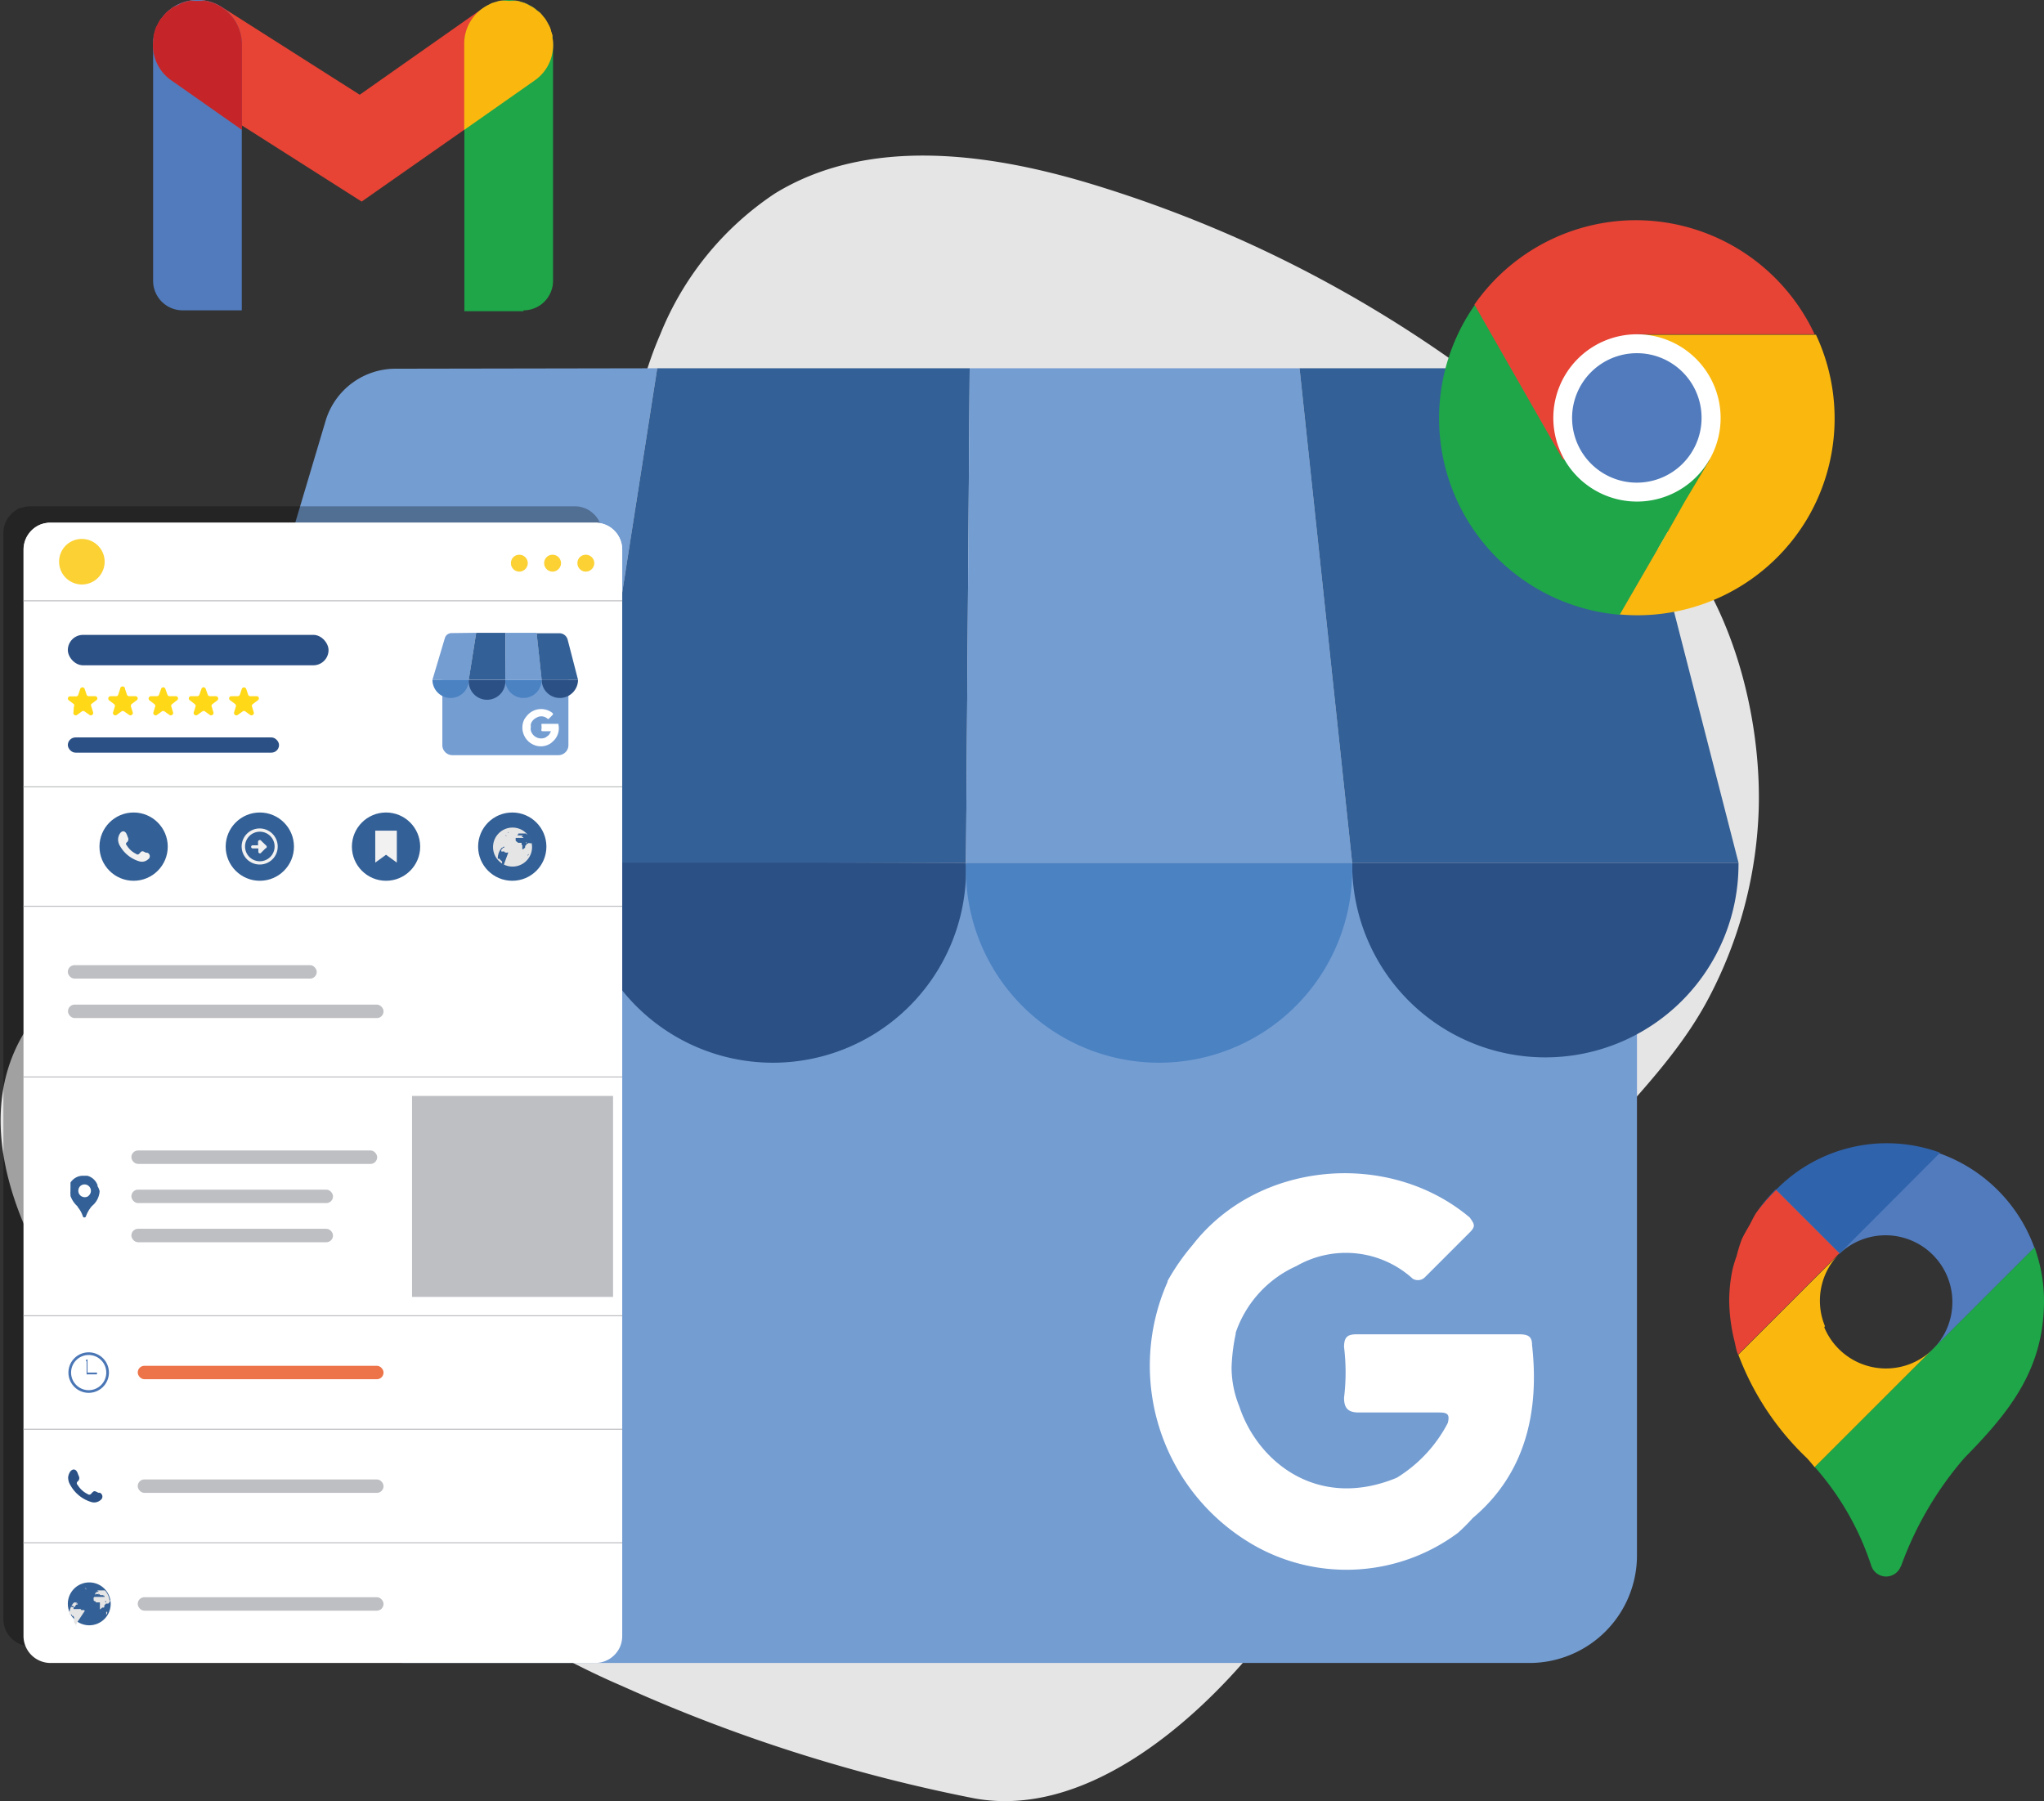 <svg id="Layer_1" data-name="Layer 1" xmlns="http://www.w3.org/2000/svg" xmlns:xlink="http://www.w3.org/1999/xlink" viewBox="0 0 138.3 121.88"><rect x="0" y="0" width="138.3" height="121.88" fill="#333333" stroke="none"/><defs><style>.cls-1{fill:none;}.cls-2{fill:#e6e5e5;}.cls-3{fill:#517bbd;}.cls-4{fill:#fab80e;}.cls-5{fill:#2f63ac;}.cls-6{fill:#e74435;}.cls-7{fill:#1ea648;}.cls-8{fill:#749dd2;}.cls-9{fill:#fff;}.cls-10{fill:#336096;}.cls-11{fill:#4b82c2;}.cls-12{fill:#2b5085;}.cls-13{fill:#c52528;}.cls-14{clip-path:url(#clip-path);}.cls-15{opacity:0.3;}.cls-16{fill:#fbd133;}.cls-17{fill:#ffd817;}.cls-18{fill:#f1f1f1;}.cls-19{fill:#bebfc3;}.cls-20{fill:#ed7449;}.cls-21{fill:#4a76b5;}</style><clipPath id="clip-path"><rect class="cls-1" x="97.38" y="14.89" width="26.76" height="26.76"/></clipPath></defs><path class="cls-2" d="M83.72,16.12a85.92,85.92,0,0,0-9.94-3.69c-7-2.11-15.1-3.18-21.36.67a20.74,20.74,0,0,0-7.76,9.56C42.34,28,42.3,33.9,39.87,39a37.41,37.41,0,0,1-9.76,12.34A75.53,75.53,0,0,1,15,60.93c-3.94,2-9.87,4.35-12.6,7.85-5.4,6.9-.51,16.68,4.51,22.35,4.36,4.9,10,8.49,15.67,11.76,6.45,3.7,12.72,8.29,19.49,11.19a109.09,109.09,0,0,0,23.9,7.62c7.33,1.31,14.59-4.85,19-10.21,8.44-10.14,13.5-22.67,21.9-32.85,3-3.65,6.5-6.86,8.73-11.08A29.37,29.37,0,0,0,119,54.67c.17-6.66-2.07-15-7.14-19.65-2.68-2.48-5.85-4.57-8.7-6.91a85.48,85.48,0,0,0-19.46-12Z"/><path class="cls-3" d="M137.66,84.4h0a7.32,7.32,0,0,1,.25.75c-.07-.25-.15-.51-.24-.75Zm-10-7-7.52,3.12,4.32,4.32a4.52,4.52,0,0,1,6.41,6.37l6.78-6.78a10.61,10.61,0,0,0-10-7Zm0,0"/><path class="cls-4" d="M123.48,89.74a4.5,4.5,0,0,1,.93-4.86l-6.79,6.79a18.75,18.75,0,0,0,4.64,7c.19.2.35.41.53.62l8-8a4.52,4.52,0,0,1-7.36-1.48Z"/><path class="cls-5" d="M117.6,91.69l0,0a1.56,1.56,0,0,1-.06-.15S117.58,91.63,117.6,91.69Z"/><path class="cls-5" d="M124.41,84.88,131.27,78a10.49,10.49,0,0,0-11.1,2.51l4.29,4.29Z"/><path class="cls-6" d="M124.46,84.81l-4.29-4.29a11.11,11.11,0,0,0-1.35,1.56c-.17.26-.29.54-.44.81s-.39.66-.54,1A10.37,10.37,0,0,0,117.5,85a8.94,8.94,0,0,0-.27.88A10.49,10.49,0,0,0,117,88a11.89,11.89,0,0,0,.36,2.76c.06.25.1.5.18.75a1.56,1.56,0,0,0,.06.15l6.79-6.79Z"/><path class="cls-5" d="M120.14,80.49a10.51,10.51,0,0,0-1.32,1.59,11.11,11.11,0,0,1,1.35-1.56Z"/><path class="cls-7" d="M128.62,106a23.26,23.26,0,0,1,4.29-7.34c3.05-3.1,5.39-6,5.39-10.64a10.6,10.6,0,0,0-.64-3.61L122.79,99.27a19,19,0,0,1,3.82,6.67,1.06,1.06,0,0,0,1,.74,1.07,1.07,0,0,0,1-.69Zm0,0"/><path class="cls-8" d="M110.76,58.48v46.78a7.28,7.28,0,0,1-7.29,7.27h-76a7.28,7.28,0,0,1-7.28-7.27V58.48Z"/><path class="cls-9" d="M103.66,91c0-.57-.28-.71-.86-.71h-11c-.58,0-.86.14-.86.86a14.06,14.06,0,0,1,0,3.43c0,.72.28,1,1,1h5.44c.58,0,.72.14.58.71A9.47,9.47,0,0,1,94.5,100c-5.35,2.21-9.41-1.08-10.65-4.84a7,7,0,0,1-.52-2.61,12.68,12.68,0,0,1,.28-2.29s0,0,0-.08a7.64,7.64,0,0,1,4.11-4.51,6.72,6.72,0,0,1,7.87.86.68.68,0,0,0,.86-.14l3-3c.43-.43.29-.57,0-1-5.44-4.59-14.32-3.87-18.76,1.86A15,15,0,0,0,79,86.68s0,0,0,.06a14,14,0,0,0,5.89,17.85,12.64,12.64,0,0,0,13.75-.86,12.3,12.3,0,0,0,1-1C103.16,99.77,104.18,95.64,103.66,91Z"/><path class="cls-8" d="M44.47,24.92,39.23,58.48H13.09l8.94-30a4.94,4.94,0,0,1,4.74-3.53Z"/><polygon class="cls-10" points="65.61 24.92 65.36 58.38 39.23 58.48 44.47 24.92 65.61 24.92"/><polygon class="cls-8" points="91.49 58.38 65.36 58.38 65.61 24.92 87.93 24.92 91.49 58.38"/><path class="cls-10" d="M117.63,58.38H91.49L87.93,24.92h16.3a6.17,6.17,0,0,1,6,4.64Z"/><path class="cls-11" d="M39.23,58.38v.1a13.07,13.07,0,1,1-26.14,0v-.1Z"/><path class="cls-12" d="M65.36,58.38v.1a13.07,13.07,0,1,1-26.13,0v-.1Z"/><path class="cls-12" d="M117.63,58.38v.1a13.07,13.07,0,1,1-26.14,0v-.1Z"/><path class="cls-11" d="M91.49,58.38v.1a13.07,13.07,0,1,1-26.13,0v-.1Z"/><path class="cls-6" d="M24.47,13.64,11.75,5.55A3,3,0,0,1,15,.47l9.34,5.94L32.69.54a3,3,0,0,1,3.45,4.93Zm0,0"/><path class="cls-7" d="M35.42,21.06h-4V3a3,3,0,1,1,6,0v16a2,2,0,0,1-2,2Zm0,0"/><path class="cls-4" d="M37.38,2.57c0-.06,0-.12,0-.18a2,2,0,0,0-.09-.26c0-.1-.06-.21-.09-.31l-.07-.13c-.07-.13-.14-.26-.22-.39l-.13-.16a3.47,3.47,0,0,0-.25-.29L36.29.68a1.55,1.55,0,0,0-.24-.19L35.8.36a2.29,2.29,0,0,0-.27-.14,1.38,1.38,0,0,0-.27-.08A1.57,1.57,0,0,0,35,.06l-.35,0-.23,0A2.84,2.84,0,0,0,34,.05l-.17,0-.57.17-.14.08A2.92,2.92,0,0,0,31.41,3V8.79l4.73-3.32a2.9,2.9,0,0,0,1.24-2.9Zm0,0"/><path class="cls-3" d="M13.36,0a3,3,0,0,1,3,3v18h-4a2,2,0,0,1-2-2V3a3,3,0,0,1,3-3Zm0,0"/><path class="cls-13" d="M10.39,2.57a1.13,1.13,0,0,1,0-.18,1.12,1.12,0,0,1,.08-.26c0-.1.06-.21.09-.31l.08-.13a3.72,3.72,0,0,1,.21-.39L11,1.14l.24-.29.22-.17.24-.19L12,.36l.27-.14a2.29,2.29,0,0,1,.28-.09A2.29,2.29,0,0,1,12.8.06l.36,0,.22,0,.43,0a.88.88,0,0,0,.17,0l.28.09.28.09.15.08a2.22,2.22,0,0,1,.37.21A3,3,0,0,1,16.37,3V8.79L11.64,5.47a2.89,2.89,0,0,1-1.25-2.9Zm0,0"/><g class="cls-14"><path class="cls-7" d="M99.17,35A13.34,13.34,0,0,0,109.6,41.6l6.06-10.49-4.9-2.84-4.9,2.83-1.64-2.83L103,26.2,99.8,20.62A13.36,13.36,0,0,0,99.17,35Zm0,0"/><path class="cls-6" d="M110.76,14.9a13.35,13.35,0,0,0-11,5.71l6,10.5,4.91-2.84V22.62h12.11a13.37,13.37,0,0,0-12.11-7.72Zm0,0"/><path class="cls-4" d="M122.34,35a13.35,13.35,0,0,0,.53-12.35H110.76v5.67l4.9,2.82L114,33.93,112.83,36l-3.23,5.58A13.36,13.36,0,0,0,122.34,35Zm0,0"/></g><path class="cls-9" d="M116.42,28.28a5.66,5.66,0,1,1-5.66-5.66,5.67,5.67,0,0,1,5.66,5.66Zm0,0"/><path class="cls-3" d="M115.13,28.28a4.38,4.38,0,1,1-4.37-4.38,4.37,4.37,0,0,1,4.37,4.38Zm0,0"/><path class="cls-15" d="M40.74,36.08a1.85,1.85,0,0,0-1.83-1.82H2.06a1.74,1.74,0,0,0-.61.11l-.11,0a2.61,2.61,0,0,0-.28.17,1.83,1.83,0,0,0-.83,1.51v73.51a1.83,1.83,0,0,0,1.83,1.83H38.91a1.83,1.83,0,0,0,1.68-1.11,1.75,1.75,0,0,0,.15-.72V39.51h0Z"/><path class="cls-9" d="M42.1,37.19V110.7a1.89,1.89,0,0,1-.14.72,1.84,1.84,0,0,1-1.68,1.11H3.42a1.83,1.83,0,0,1-1.83-1.83V37.19A1.84,1.84,0,0,1,2.7,35.51a1.89,1.89,0,0,1,.72-.14H40.28A1.83,1.83,0,0,1,42.1,37.19Z"/><path class="cls-9" d="M1.6,37.19v3.43H42.1V37.19a1.82,1.82,0,0,0-1.82-1.82H3.42a1.92,1.92,0,0,0-.72.14A1.84,1.84,0,0,0,1.6,37.19Z"/><path class="cls-16" d="M39.07,38.11a.57.57,0,0,0,.57.57.58.58,0,0,0,.57-.57.57.57,0,0,0-.57-.57A.56.56,0,0,0,39.07,38.11Z"/><path class="cls-16" d="M36.82,38.11a.57.57,0,0,0,.57.57.58.58,0,0,0,.57-.57.57.57,0,0,0-.57-.57A.56.56,0,0,0,36.82,38.11Z"/><path class="cls-16" d="M34.57,38.11a.57.57,0,0,0,.57.57.58.58,0,0,0,.57-.57.57.57,0,0,0-.57-.57A.56.56,0,0,0,34.57,38.11Z"/><path class="cls-16" d="M4,38a1.54,1.54,0,1,0,1.53-1.53A1.53,1.53,0,0,0,4,38Z"/><path class="cls-8" d="M38.46,46v4.41a.68.68,0,0,1-.68.69H30.61a.68.68,0,0,1-.68-.69V46Z"/><path class="cls-9" d="M37.79,49.05c0-.06,0-.07-.08-.07h-1c-.05,0-.08,0-.08.08a.86.86,0,0,1,0,.32c0,.07,0,.1.1.1h.51s.07,0,0,.07a.53.53,0,0,1-.24.29l-.08.06a.72.72,0,0,1-1-.46.53.53,0,0,1,0-.25.82.82,0,0,1,0-.21h0a.73.73,0,0,1,.39-.42.62.62,0,0,1,.74.08.07.07,0,0,0,.08,0l.28-.28s0,0,0-.09a1.24,1.24,0,0,0-1.76.17,2,2,0,0,0-.17.23h0a1.25,1.25,0,0,0,0,1.13,1.22,1.22,0,0,0,.53.55,1.19,1.19,0,0,0,1.29-.08l.1-.09A1.19,1.19,0,0,0,37.79,49.05Z"/><path class="cls-8" d="M32.22,42.82,31.72,46H29.26l.84-2.82a.47.47,0,0,1,.45-.34Z"/><polygon class="cls-10" points="34.21 42.82 34.19 45.98 31.72 45.98 32.22 42.82 34.21 42.82"/><polygon class="cls-8" points="36.65 45.98 34.19 45.98 34.21 42.82 36.31 42.82 36.65 45.98"/><path class="cls-10" d="M39.11,46H36.65l-.34-3.15h1.54a.58.58,0,0,1,.56.44Z"/><path class="cls-11" d="M31.72,46h0a1.23,1.23,0,1,1-2.46,0h2.46Z"/><path class="cls-12" d="M34.19,46h0a1.24,1.24,0,1,1-2.47,0h2.47Z"/><path class="cls-12" d="M39.11,46h0a1.23,1.23,0,1,1-2.46,0h2.46Z"/><path class="cls-11" d="M36.65,46h0a1.23,1.23,0,1,1-2.46,0h2.46Z"/><rect class="cls-12" x="4.59" y="42.96" width="17.64" height="2.06" rx="1.03"/><rect class="cls-12" x="4.59" y="49.9" width="14.29" height="1.03" rx="0.52"/><path class="cls-17" d="M5.73,46.62l.13.39a.15.15,0,0,0,.15.1h.41a.15.15,0,0,1,.09.28l-.33.25a.16.16,0,0,0,0,.17l.12.39a.16.16,0,0,1-.24.18l-.34-.24a.15.15,0,0,0-.18,0l-.33.24a.16.16,0,0,1-.24-.18L5,47.82A.16.16,0,0,0,5,47.65l-.33-.25a.15.15,0,0,1,.09-.28h.41A.15.15,0,0,0,5.3,47l.13-.39A.16.16,0,0,1,5.73,46.62Z"/><path class="cls-17" d="M8.46,46.62l.13.39a.16.16,0,0,0,.15.1h.41a.15.15,0,0,1,.09.28l-.33.25a.16.16,0,0,0-.05.17l.12.39a.16.16,0,0,1-.24.18l-.34-.24a.15.15,0,0,0-.18,0l-.33.24a.16.16,0,0,1-.24-.18l.12-.39a.15.15,0,0,0-.06-.17l-.33-.25a.16.16,0,0,1,.09-.28h.42A.15.15,0,0,0,8,47l.13-.39A.16.16,0,0,1,8.46,46.62Z"/><path class="cls-17" d="M11.19,46.62l.14.39a.15.15,0,0,0,.14.1h.41a.15.15,0,0,1,.09.28l-.32.25a.15.15,0,0,0-.06.17l.12.39a.16.16,0,0,1-.24.18l-.34-.24a.15.15,0,0,0-.18,0l-.33.24a.16.16,0,0,1-.24-.18l.12-.39a.15.15,0,0,0-.06-.17l-.33-.25a.16.16,0,0,1,.1-.28h.41a.15.15,0,0,0,.14-.1l.14-.39A.15.15,0,0,1,11.19,46.62Z"/><path class="cls-17" d="M13.92,46.62l.14.39a.15.15,0,0,0,.14.1h.41a.16.16,0,0,1,.1.28l-.33.25a.15.15,0,0,0-.06.17l.12.39a.16.16,0,0,1-.24.18l-.33-.24a.15.15,0,0,0-.18,0l-.34.24a.16.16,0,0,1-.24-.18l.12-.39a.15.15,0,0,0-.06-.17l-.32-.25a.15.15,0,0,1,.09-.28h.41a.15.15,0,0,0,.14-.1l.14-.39A.15.15,0,0,1,13.92,46.62Z"/><path class="cls-17" d="M16.66,46.62l.13.39a.15.15,0,0,0,.14.1h.42a.15.15,0,0,1,.09.28l-.33.25a.15.15,0,0,0-.06.17l.12.39a.16.16,0,0,1-.24.18l-.33-.24a.15.15,0,0,0-.18,0l-.34.24a.16.16,0,0,1-.24-.18l.12-.39a.16.16,0,0,0-.05-.17l-.33-.25a.15.15,0,0,1,.09-.28h.41a.16.16,0,0,0,.15-.1l.13-.39A.16.16,0,0,1,16.66,46.62Z"/><circle class="cls-10" cx="9.04" cy="57.29" r="2.31"/><circle class="cls-10" cx="17.58" cy="57.29" r="2.31"/><circle class="cls-10" cx="26.12" cy="57.29" r="2.31"/><circle class="cls-10" cx="34.66" cy="57.29" r="2.31"/><polygon class="cls-18" points="25.39 56.21 26.85 56.21 26.85 58.37 26.12 57.84 25.39 58.37 25.39 56.21"/><path class="cls-18" d="M18,57.21l-.36-.35a.09.09,0,0,0-.11,0,.1.1,0,0,0-.07.09v.25H17.1a.11.11,0,0,0-.11.11.11.11,0,0,0,.11.1h.38l0,.24a.11.11,0,0,0,.07.09h0a.12.12,0,0,0,.08,0l.33-.33A.11.11,0,0,0,18,57.21Z"/><path class="cls-18" d="M17.58,58.5a1.22,1.22,0,1,1,1.21-1.21A1.21,1.21,0,0,1,17.58,58.5Zm0-2.22a1,1,0,1,0,1,1A1,1,0,0,0,17.58,56.28Z"/><path class="cls-18" d="M8.13,56.38c.15-.2.35-.15.44.07a1.8,1.8,0,0,1,.08.21.26.26,0,0,1-.07.34c-.08.07-.07.13,0,.21a1.51,1.51,0,0,0,.63.57.14.14,0,0,0,.2,0c.2-.22.2-.22.46-.08l.09,0a.25.25,0,0,1,.06.45.62.62,0,0,1-.61.13,2.22,2.22,0,0,1-1.27-1,.87.87,0,0,1-.15-.5A.79.79,0,0,1,8.13,56.38Z"/><path class="cls-2" d="M36,57.29A1.32,1.32,0,1,1,34.66,56,1.32,1.32,0,0,1,36,57.29Z"/><path class="cls-10" d="M35.71,57.92s0,0,0,0a.08.08,0,0,1,0,0l0-.06a.12.12,0,0,1,.05-.07.08.08,0,0,0,0-.05l0,0v0s0,0,0,0,0,0,0,.06l0,.05s-.06.09-.07.08Z"/><path class="cls-10" d="M36,57.06h0s-.05,0-.06,0,0,0,0,0,0,0,0,0,0-.06,0,0l0,0,0,0,.05,0a1.12,1.12,0,0,0-.29-.61l0,0v0s0,0,0,0l0,0-.05,0,0,0s0,0,0,0,0,0,0,0,0,0,0,0h0s0,0,0,0,0,0,0,0-.05,0-.06-.05l0,0,0,0a.07.07,0,0,0-.06,0h-.06l0,0,0,0h0s0,0,0,0a.05.05,0,0,0,0,0s0,0,0,0,0,0,.06,0a.06.06,0,0,0,0,0h0s0,0,0,0l0,0s0,0,0,0v0l0,0s0,0,0,0,0,0,0,0,0,0,.05,0h0s0,0,0,0h0s0,0,0,0l0,0s0,0,0,0,0,0-.05,0H35.2s0,0,0,0a0,0,0,0,0,0,0s0,0,0,0,0,0,0,0,0,0-.06,0l-.06,0s-.07,0-.05,0,.05,0,.05.06,0,0-.06,0h0s0,0,0,0a.08.08,0,0,0,0,.07s.05,0,.06,0h0s0,0,.05,0l0,0s0,0,0,0h.06s.05,0,.07,0l.07.05s0,0,0,0,0,0,0,0l0,0h0a0,0,0,0,0,0,0s0,0,0,0l0,0s0,0,0,0a.15.15,0,0,1-.06-.05s.05,0,.06,0l.06.06s0,0,0,0l0,0s0,0,0,0,0,0,0,0,0,0,0,0,0,0,0,0,0,0,0,0,0,0,0,0,0,0,0,0h0s0,0,0,0h0s0,0,.07,0,.06,0,0,0,0,0-.07,0h-.1s0,0,0,0,0,0,.05.06h.07s0,0,0,0,0,0,0,0,0,.05,0,.05h-.12l0,0h0v0h0s0,0-.06,0l0,0s0,0,0,0a0,0,0,0,1,0,0s0,0,0,0,0,0,0,0h-.08a.13.13,0,0,0-.08,0H35s0,0-.06,0l0,0s0,0,0,0l-.05,0h0s0,0,0,0,0,0,0,.06,0,0,0,0v0s0,0,0,.07a.07.07,0,0,0,0,.05.05.05,0,0,0,0,0s.05.06.07.08.06,0,.08.07,0,0,0,0h.16s.07,0,.09,0,0,0,0,0,0,0,0,0,0,.06,0,.09,0,.05.05.07,0,0,0,.05a.08.08,0,0,0,0,0,.32.32,0,0,1,0,.09s0,0,0,.05,0,0,0,0a.06.06,0,0,0,0,0s0,0,0,0,0,.05,0,.08,0,0,0,0a0,0,0,0,1,0,0s0,0,0,0v0l0,0h0a.18.18,0,0,0,.07,0l.07-.07s0,0,0,0,0,0,0,0h0s.05,0,.05-.06,0,0,0,0l0,0,0,0,0,0a.26.26,0,0,0,0-.08s0,0,0,0,0,0,0,0h0l0,0s0,0,0,0l0,0,.07-.07a.31.31,0,0,0,.06-.13s0,0,0,0h0l-.07,0s0,0,0,0,0,0,0,0l0,0s0,0,0,0l0,0a.08.08,0,0,0,0,0l0,0s0,0,0-.07,0-.07,0-.07,0,0,0,0,0,0,0,0,0,0,0,.06l.05.06a.08.08,0,0,1,0,0l0,0a.1.1,0,0,1,0,.06s0,0,0,0l.07,0s0,0,.06-.05h0A.57.57,0,0,0,36,57.06Z"/><path class="cls-10" d="M34.91,56.47s0,0,0,0v0a0,0,0,0,0,0,0h0l0,0h0a0,0,0,0,0,0,0l0,0h0Z"/><path class="cls-10" d="M34.81,56.24s0,0,.06,0v0s0,0,0,0,0,0,0,0h0s0,0,0,0l0,0s0,0,0,0h0Z"/><path class="cls-10" d="M35,56.49s0,0,0,0,0,0,0,0,0,0,0,0l0,0s0,0,0-.06h0s0,0,0,0,0,0,0,0,0,0,0,0h0s0,0,0,0h0a0,0,0,0,0,0,0h0s0,0,0,0,0,0,0,0H35Z"/><path class="cls-10" d="M34.42,56.31s0,0,.06,0l0,0,0,0,0,0,0,0h.07a.07.07,0,0,1,.06,0s.06,0,.06,0,0,0,0,0h0s0,0,0,0h0s0,0,0,0a0,0,0,0,0,0,0s0,0,0,0h0s0,0,0,0h-.09l-.13,0H34.6l-.08,0h-.08l-.06,0s0,0,0,0,0,0,0,0h0s0,0,0,0,0,0,0,0,0,0,0,0v0l0,0s0,0,0,0,0,.09,0,.08Z"/><path class="cls-10" d="M34.17,56.12h.1l0,0h.06l0,0,0,0,.06,0s0,0-.05,0l-.06,0-.11,0s0,0,0,0,0,0,0,0l-.05,0,0,0Z"/><path class="cls-10" d="M34.25,56.06h0s0,0,0,0h0Z"/><path class="cls-10" d="M34.14,56.27h0s0,0,0,0h0a0,0,0,0,0,0,0h0v0h0s0,0,0,0h0s.05,0,0,0h0s0,0,0,0,0,0,0,0h-.07a0,0,0,0,0,0,0s0,0,0,0h0l0,0h0l0,0h0s0,0,0,0,0,0,0,0v0h0Z"/><path class="cls-10" d="M34.21,56.15h0s0,0,0,0h0Z"/><path class="cls-10" d="M34.11,56.17h0s0,0,0,0h0l0,0Z"/><path class="cls-10" d="M34.19,56.14h0v0h-.1v0h.07Z"/><path class="cls-10" d="M34,56.24l0,0h0s0,0,0,0h0Z"/><path class="cls-10" d="M34.05,56.17h0Z"/><path class="cls-10" d="M34,56.33h0s0,0,0,0h0a0,0,0,0,1,0,0s0,0,0,0h0l0,0a0,0,0,0,1,0,0Z"/><path class="cls-10" d="M34,56.22l0,0h0a0,0,0,0,0,0,0l0,0h0l0,0h0l0,0Z"/><path class="cls-10" d="M33.91,56.31l0,0s0,0,0,0h0s0,0,0,0l0,0s0,0,0,0h-.06l0,0,0,0v0h.08l0,0s0,0,0,0Z"/><path class="cls-10" d="M34.21,56.51s0,0,0,0h0s0,0,0,.05l0,0s0,0,0,0h.08s0,0,0,0v0s0,0,0,0h0Z"/><path class="cls-10" d="M33.8,56.7h0a0,0,0,0,1,0,0h0s0,0,0,0h0a0,0,0,0,1,0,0h0l0,0,0,0h0s0,0,0,0h0l0,0h0s0,0,0,0l0,0s0,0,0,0l0,0,0,0,0,0s0,0,0,0v0s0,0,0,0h0s0,0,0,0h0l0,0,0,0Z"/><path class="cls-10" d="M34.39,57.69s0,0,0,0a.18.18,0,0,0-.07,0,.11.11,0,0,1-.08,0s-.06,0-.08,0a0,0,0,0,1,0,0l0,0s0-.06-.05-.07-.06,0-.07,0l0,0,0,0,0,0s0,0,0,0h0l0,0h0s0,0,0,0a0,0,0,0,0,0,0v0l-.06,0a0,0,0,0,0,0,0v0s0,0,0,0v0s0,0-.06,0a.05.05,0,0,1,0,0s0-.06,0-.07h-.06s0,0,0,0l0,0a0,0,0,0,0,0,0s0,0,0,0,0,0,0,0h0a.07.07,0,0,1-.07,0,.06.06,0,0,1,0,0v0a.05.05,0,0,1,0,0s0,0,0,0l.07,0s0,0,.05,0l0,0h0s0,0,0,.06,0,0,0,0,0,0,0,0,0,0,0-.05l0,0,0-.05.09-.09,0,0,0,0,0,0s0,0,0,0,.05,0,0,0,0,0,0,0,0,0,0,0,0,0-.06,0,0,0,.07,0h0l0,0s0,0,0,0,0,0,0-.06,0-.06,0,0h0s0,0,0,0a0,0,0,0,0,0,0l0,0,0,0s0,0,0,0v0l0,0,0,0,0,0a0,0,0,0,1,0,0s0,0,0,0h0s0,0,0,0h0s0,0,0,0,0-.05.06-.06l0,0,0,0,.07,0s0,0,.06,0,0,0-.05,0,0,0,0,0h0s0,0,0,0v0s0,0-.06.06,0,0-.06,0l0,0h0l-.07,0h0l0,0,0,0,0,0,0,0a1.1,1.1,0,0,0-.28.75h0l.06,0,0,0a0,0,0,0,0,0,0l0,0h.06s0,0,0,0v0l0,0h0s0,0,0,0,0,0,0,0,0,0,0,0,0,0,0,0a.08.08,0,0,0,0,0l0,0a.56.56,0,0,0,.05.08l.06.05a.14.14,0,0,1,.06.08.61.61,0,0,1,0,.11s0,.08,0,.12a.3.3,0,0,0,0,.1l.06.08.06.1s0,.06.06.07,0,0,0,0,0,0,0,0h0l0,0s0,0,0,0a.34.34,0,0,1-.06-.06s0,0,0,0-.06,0-.05,0h0s0,0,0,0v0h0s0,0,0,0,0,0,0,0-.06-.06,0-.06l0,0s0,0,0,0a0,0,0,0,0,0,0s0,0,0,0a0,0,0,0,1,0,0,.06.06,0,0,0,0,0s0,0,0,0a.07.07,0,0,1,0,0h0s0,0,0,0,0,0,0,0,0,0,0,0a.19.19,0,0,1,0-.08l0-.05,0,0Z"/><path class="cls-10" d="M33.56,57.1s0,0,0,0h.07l0,0s.06,0,.05,0h0s0,0,0,0,0,0,0,0h-.06Z"/><path class="cls-10" d="M33.72,57.16h0s0,0,0,0h0l.06,0s0,0,0,0h-.06Z"/><rect class="cls-19" x="4.59" y="65.31" width="16.84" height="0.91" rx="0.45"/><rect class="cls-19" x="4.6" y="67.98" width="21.35" height="0.91" rx="0.45"/><rect class="cls-19" x="9.32" y="100.11" width="16.63" height="0.91" rx="0.45"/><path class="cls-12" d="M4.76,99.57c.17-.21.38-.16.48.08l.09.23a.29.29,0,0,1-.08.37.15.15,0,0,0,0,.23,1.63,1.63,0,0,0,.68.62.17.17,0,0,0,.22,0c.21-.24.22-.24.5-.09l.1,0a.28.28,0,0,1,.06.49.66.66,0,0,1-.66.13,2.4,2.4,0,0,1-1.38-1.12,1,1,0,0,1-.16-.54A.85.85,0,0,1,4.76,99.57Z"/><rect class="cls-20" x="9.32" y="92.42" width="16.63" height="0.91" rx="0.45"/><circle class="cls-9" cx="5.96" cy="92.88" r="1.28"/><path class="cls-21" d="M6,94.25a1.37,1.37,0,1,1,1.37-1.37A1.37,1.37,0,0,1,6,94.25Zm0-2.56a1.19,1.19,0,1,0,1.19,1.19A1.19,1.19,0,0,0,6,91.69Z"/><path class="cls-21" d="M6.51,93H5.92A.06.06,0,0,1,5.86,93v-.87A.06.06,0,0,1,5.92,92a.06.06,0,0,1,0,.06v.82h.54a.06.06,0,0,1,.06,0A.06.06,0,0,1,6.51,93Z"/><rect class="cls-19" x="9.32" y="108.08" width="16.63" height="0.91" rx="0.45"/><path class="cls-10" d="M7.49,108.53A1.45,1.45,0,1,1,6,107.08,1.45,1.45,0,0,1,7.49,108.53Z"/><path class="cls-2" d="M7.19,109.22s0,0,0,0a0,0,0,0,1,0,0,.43.43,0,0,1,0-.07.14.14,0,0,1,0-.08l.06,0s0,0,0,0v0s0,.05,0,0a.07.07,0,0,1,0,.06l0,.06s-.08.1-.09.08Z"/><path class="cls-2" d="M7.47,108.29h0s0,0-.06,0,0,0,0,0,0,0,0,0,0-.07,0,0,0,0,0,0l0,0,0,0a1.19,1.19,0,0,0-.31-.67l0,0s0,0,0,0h0s0,0,0,0l-.06,0s0,0-.06,0H7s0,0,0,0,0,0,0,0h0s0,0,0,0,0,0,0,0,.06,0,0,0a.18.18,0,0,0-.07,0l0,0,0,0-.07,0H6.65s0,0,0,0l-.05,0h0l0,0s0,0,0,.05h0s0,0,.06,0,0,0,0,0,0,0,0,0,0,0,0,0,0,0,0,0,0,0,0,0v0s0,0,0,0h0s0,0,0,.05,0,0,.06,0h0s0,0,0,0h0s0,0,0,0,0,0,0,0,0,0,0,0,0,0-.06,0H6.63s0,0,0,0a.08.08,0,0,0,0,0,0,0,0,0,0,0,0s0,0,0,0,0,0-.06,0l-.06,0s-.08,0-.05,0,.05,0,.05.07,0,0-.07,0h0s0,0,0,0,0,0,0,.08.06,0,.07,0h0a0,0,0,0,0,0,0s0,0,.06,0l0,0s0,0,0,0h0s0,0,0,0,.06,0,.08,0l.07.06a0,0,0,0,1,0,0s0,0,0,0,0,0,0,0,0,0,0,0,0,0,0,0,0,0,0,0l0,0,0,0s-.06,0-.06-.06,0,0,.06,0a.46.46,0,0,1,.07.07s0,0,0,0,0,0,0,0,0,0,0,0,0,0,0,0,0,0,0,0,0,0,0,0,0,0,.06,0,0,0,0,0,0-.05,0,0H7s0,0,0,0a.15.15,0,0,1,.08,0s.06,0,0,0-.05,0-.08,0H7s0,0,0,0S7,108,7,108h.08a0,0,0,0,1,0,0v0s0,.06,0,.06l-.09,0h0l0,0s0,0-.05,0h0s0,0-.07,0l0,0s0,0,0,0h0v0s0,0,0,0H6.54l-.08,0s0,0,0,0h0s0,0-.07,0l0,0s0,0,0,0,0,0-.06.06h0s0,0,0,0,0,0,0,.07,0,0,0,0,0,0,0,0a.09.09,0,0,1,0,.07s0,0,0,0a.09.09,0,0,0,0,0s0,.06.08.09.06,0,.08.08,0,0,0,0h.1l.07,0s.07,0,.1,0,0,0,0,0l0,0s0,.07,0,.11,0,0,0,.07,0,0,0,0,0,0,0,0,0,.06,0,.09a.14.14,0,0,0,0,.06.43.43,0,0,0,0,0v0l0,0s0,.06,0,.09l0,0a0,0,0,0,0,0,0s0,.06,0,.06v0l0,0h0s0,0,.08-.06a.23.23,0,0,0,.07-.07.08.08,0,0,0,0,0,0,0,0,0,1,0,0H7s.06,0,.06-.06,0,0,0,0l0,0,0,0,0,0s0-.06,0-.09,0,0,0,0v0s0,0,0,0v0s0,0,0,0l0,0,0,0,.07-.07a.2.2,0,0,0,.08-.14s0,0,0,0h0s0,0-.08,0,0,0,0,0l0,0,0,0a0,0,0,0,1,0,0l0,0a.08.08,0,0,0,0,0l0,0a.18.18,0,0,1,0-.09s0-.06,0-.07l0,0s0,0,0,0,0,0,0,.06l.06.07a.06.06,0,0,0,0,0s0,0,0,0l0,.06s0,.06,0,.06l.07,0a.18.18,0,0,0,.07,0h0A.57.57,0,0,0,7.47,108.29Z"/><path class="cls-2" d="M6.32,107.63s0,0,0,0v0a0,0,0,0,0,0,0h0a0,0,0,0,0,0,0h0a0,0,0,0,0,0,0s0,0,0,0h0Z"/><path class="cls-2" d="M6.2,107.39s.06,0,.07,0a0,0,0,0,1,0,0h0s0,0,0,0l0,0h0s0,0,0,0h0Z"/><path class="cls-2" d="M6.37,107.65s0,0,0,0v-.06l0,0s0,0,0-.06,0,0,0,0,0,0,0,0,0,0,0,0,0,0,0,0h0l0,0h0s0,0,0,0,0,0,0,0,0,0,0,0,0,0,0,0h0Z"/><path class="cls-2" d="M5.78,107.46s0,0,.07,0l0,0,0,0,0,0s0,0,0,0,0,0,.06,0l.08,0s.06,0,.06,0,0,0,0,0h0s0,0,0,0,0,0,0,0,0,0,0,0l0,0s0,0,0,0h0v0h-.1s-.1,0-.15,0a.15.15,0,0,0-.09,0l-.09,0H5.8s0,0-.06,0-.06,0,0,0h.08s0,0,0,0,0,0,0,0,0,0,0,0,0,0,0,0l0,0s0,0,0,.05,0,.1,0,.09Z"/><path class="cls-2" d="M5.5,107.25s0,0,0,0h.08s0,0,0,0h0l0,0,0,0,.06,0,.06,0h0l-.07,0a.53.53,0,0,0-.12,0s0,0,0,0,0,0,0,0l-.05,0,0,0Z"/><path class="cls-2" d="M5.59,107.19h-.1s0,0,0,0h.09Z"/><path class="cls-2" d="M5.47,107.41h0l0,0s0,0,0,0h0s0,0,0,0a0,0,0,0,0,0,0s0,0,0,0h0l0,0s0,0,0,0a0,0,0,0,1,0,0h0s.05,0,0,0h0s0,0,0,0,0,0,0,0H5.5s0,0,0,0l0,0h0a0,0,0,0,1,0,0s0,0,0,0l0,0s0,0,0,0h0l.05,0h0s0,0,0,0a.08.08,0,0,1,0,0h0Z"/><path class="cls-2" d="M5.55,107.29s0,0,0,0,0,0,0,0h0s0,0,0,0h0Z"/><path class="cls-2" d="M5.44,107.3H5.39s0,0,0,0h0l0,0Z"/><path class="cls-2" d="M5.53,107.28s0,0,0,0a0,0,0,0,0,0,0H5.46l0,0s0,0,0,0h0Z"/><path class="cls-2" d="M5.31,107.39l0,0v0h0s0,0,0,0h0s0,0,0,0,0,0,0,0Z"/><path class="cls-2" d="M5.37,107.31h0Z"/><path class="cls-2" d="M5.31,107.49l0,0s0,0,0,0,0,0,0,0h0s0,0,0,0,0,0,0,0h0s0,0,0,0Z"/><path class="cls-2" d="M5.3,107.36s0,0,0,0h0s0,0,0,0h0s0,0,0,0,0,0,0,0l0,0,0,0Z"/><path class="cls-2" d="M5.22,107.46l0,0s0,0,0,0,0,0,0,0h0l0,0H5.15l0,0,0,0h0l0,0h0s0,0,0,0h0l0,0h0l0,0h0Z"/><path class="cls-2" d="M5.55,107.68s0,0,0,0,0,0,0,0,0,0,0,0l0,0,0,0s0,0,0,0h0l0,0h0s0,0,0,0,0,0,0,0v0s0,0,0,0h0Z"/><path class="cls-2" d="M5.1,107.89h0s0,0,0,0h0s0,0,0,0,0,0,0,0v0h0l0,0,0,0H5s0,0,0,0h.09s0,0,0,0H5l0,0,0,0s0,0,0,0l0,0,0,0,0,0s0,0,0,0H5s0,0,0,0a0,0,0,0,1,0,0s0,0,0,0h0l0,0,0,0Z"/><path class="cls-2" d="M5.74,109s0,0,0,0a.18.18,0,0,0-.07-.05s-.07,0-.09,0-.06,0-.09,0l0,0a.06.06,0,0,0,0,0s0-.06-.06-.07-.06,0-.08,0l0,0,0,0s0,0,0,0H5.12l0,0s0,0,0,0,0,0,0,0,0,0,0,0,0,0,0,0l-.07,0s0,0,0,0,0,0,0,0,0,0,0,0v0s0,0-.07,0a.07.07,0,0,1,0-.06s0-.06,0-.07,0,0-.07,0a.09.09,0,0,1,0,0,0,0,0,0,0,0,0,0,0,0,0,0,0,0s0,0,0,0,0,0,0,0h0a.08.08,0,0,1-.08,0v-.08s0,0,0,0,0,0,0,0l.07,0s0,0,.07,0l0,0h0s0,0,0,.06,0,0,.06,0v0s0,0,0,0l.06,0,0-.06a.32.32,0,0,1,.1-.1l0,0,0,0,0,0s0,0,0,0,.06,0,0,0,0,0,0,0l0,0s-.05,0-.07,0,.07,0,.08,0h0l0,0s.06,0,.06,0,0,0,0-.06,0-.07,0,0,0,0,0,0,0,0,0,0a0,0,0,0,0-.06,0s0,0,0,0,0,0,0,0a0,0,0,0,0,0,0s0,0,0,0l0,0,0,0,0,0s0,0,0,0,0,0,0,0a.06.06,0,0,0-.06,0s0,0,0,0v0s0,0,0,0a.24.24,0,0,1,.08-.06l0,0,0,0,.07-.06s0,0,.07,0,0,0-.06,0,0,0,0,0h0s0,0,0,0,0,0,0,0,0,0-.06.05,0,0-.07,0l0,0h0l-.08,0H5l0,0,0,0,0,0,0,0a1.21,1.21,0,0,0-.31.82h.06s0,0,.06,0l.06,0s0,0,0,0l0,0,0,0h0s0,0,0,0,0,0,0,0l0,0h0s0,0,0,0a.09.09,0,0,0,0,0s0,0,0,0,0,0,0,0l0,0s0,0,0,0a.18.18,0,0,0,0,.08.18.18,0,0,0,.07,0,.36.36,0,0,1,.07.1s0,.08,0,.12,0,.09,0,.13a.49.49,0,0,0,0,.11.71.71,0,0,1,.07.09l.06.1s0,.07.07.08,0,0,0,0,0,0,0,0h0s0,0,0,0,0,0,0,0a.17.17,0,0,1-.06-.06s0,0,0-.06-.06,0,0,0h0s0,0,0,0v0a0,0,0,0,1,0,0s0,0,0,0,0,0,0,0-.07-.07,0-.06h0s0,0,0,0a.08.08,0,0,1,0,0v0h0s0,0,0,0,0,0,0,0,0,0,.06,0h0l0,0a.05.05,0,0,0,0,0v0a.14.14,0,0,1,0-.09s0,0,0,0l0,0S5.74,109,5.74,109Z"/><path class="cls-2" d="M4.83,108.32s0,0,0,0h.08s0,0,0,0,.06,0,0,0H5s0,0,0,0,0,0,0,0H4.83Z"/><path class="cls-2" d="M5,108.4s0,0,0,0H5s0,0,0,0h0s.06,0,0,0,0,0,0,0H5Z"/><path class="cls-10" d="M6.6,80.27v0s0-.05,0-.07h0a1,1,0,0,0-.7-.64h0l-.08,0H5.61a1,1,0,0,0-.71.3h0a1,1,0,0,0-.13.16l0,.07a.93.93,0,0,0,0,.1s0,.07,0,.11,0,0,0,.08a1.49,1.49,0,0,0,0,.21,1.09,1.09,0,0,0,0,.26s0,0,0,.08h0a1.74,1.74,0,0,0,.44.67l.06.06.77-.77a.44.44,0,0,1-.71-.15.45.45,0,0,1,.09-.47h0a.43.43,0,0,1,.6.62l-.77.78a1.81,1.81,0,0,1,.36.65.11.11,0,0,0,.2,0,2.2,2.2,0,0,1,.41-.71,1.4,1.4,0,0,0,.52-1A1,1,0,0,0,6.6,80.27Z"/><rect class="cls-19" x="8.89" y="77.85" width="16.63" height="0.91" rx="0.45"/><rect class="cls-19" x="8.89" y="80.5" width="13.64" height="0.91" rx="0.45"/><rect class="cls-19" x="8.89" y="83.15" width="13.64" height="0.91" rx="0.45"/><rect class="cls-19" x="27.88" y="74.16" width="13.6" height="13.6"/><rect class="cls-19" x="1.59" y="40.62" width="40.51" height="0.07"/><rect class="cls-19" x="1.59" y="53.21" width="40.51" height="0.07"/><rect class="cls-19" x="1.59" y="61.29" width="40.51" height="0.07"/><rect class="cls-19" x="1.59" y="72.84" width="40.51" height="0.07"/><rect class="cls-19" x="1.59" y="89" width="40.51" height="0.07"/><rect class="cls-19" x="1.59" y="96.68" width="40.51" height="0.07"/><rect class="cls-19" x="1.59" y="104.36" width="40.51" height="0.07"/></svg>